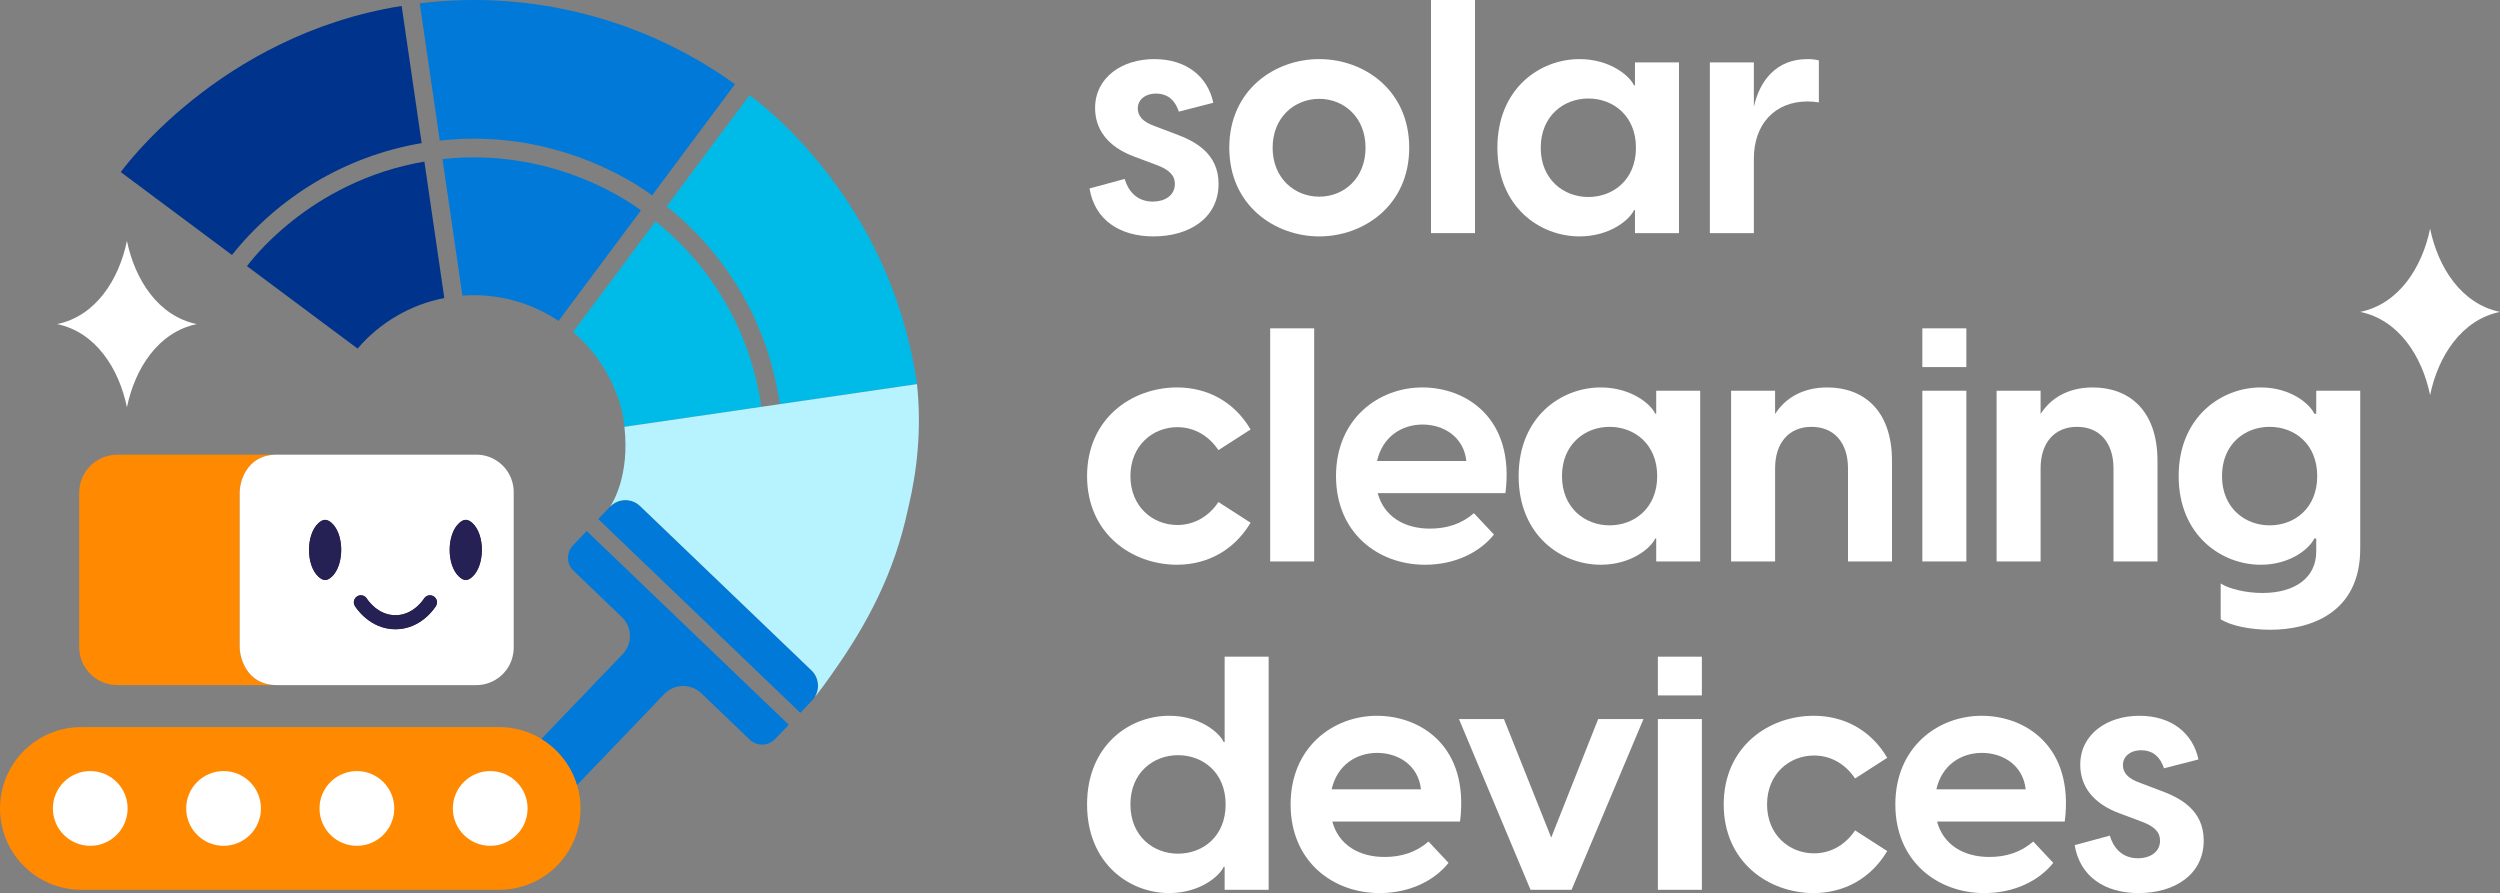 <?xml version="1.0" encoding="UTF-8"?> <svg xmlns="http://www.w3.org/2000/svg" id="Ebene_2" data-name="Ebene 2" viewBox="0 0 1751.24 625.6"><rect x="0" y="0" width="1751.24" height="625.6" fill="#808080" stroke="none"/><defs><style> .cls-1 { fill: #0079d9; } .cls-1, .cls-2, .cls-3, .cls-4, .cls-5, .cls-6, .cls-7 { stroke-width: 0px; } .cls-2 { fill: #b7f2ff; } .cls-3 { fill: #ff8900; } .cls-4 { fill: #262155; } .cls-5 { fill: #00bbe8; } .cls-6 { fill: #fff; } .cls-7 { fill: #00338b; } </style></defs><g id="Ebene_1-2" data-name="Ebene 1"><g><path class="cls-3" d="M406.65,566.31c0,15.74-6.38,29.99-16.69,40.3s-24.56,16.69-40.3,16.69H56.99c-31.47,0-56.99-25.52-56.99-56.99,0-15.74,6.38-29.98,16.69-40.3,10.31-10.31,24.56-16.69,40.3-16.69h292.67c10.85,0,20.98,3.04,29.61,8.28,11.87,7.24,20.89,18.7,24.98,32.29,1.56,5.2,2.4,10.71,2.4,16.43h0Z"></path><circle class="cls-6" cx="63.22" cy="566.31" r="26.18"></circle><circle class="cls-6" cx="156.61" cy="566.31" r="26.18"></circle><circle class="cls-6" cx="250" cy="566.31" r="26.18"></circle><circle class="cls-6" cx="343.4" cy="566.31" r="26.18"></circle><path class="cls-1" d="M552.55,507.68l-9.57,9.99c-4.83,5.04-12.84,5.21-17.89.38l-24.76-23.73-9.08-8.71-.11-.11c-7.31-6.88-18.84-6.6-25.81.66l-5.58,5.83-55.5,57.89c-4.09-13.59-13.11-25.05-24.98-32.29l51.34-53.55,5.58-5.82c7.01-7.31,6.76-18.93-.55-25.92l-33.84-32.44c-5.04-4.83-5.21-12.84-.38-17.87l9.57-9.99,141.55,135.69h.01Z"></path><path class="cls-6" d="M137.88,227.03c-27.09,5.55-43.41,31.21-48.96,58.3-5.54-27.09-21.86-52.75-48.95-58.3,27.09-5.55,43.41-31.21,48.95-58.3,5.55,27.09,21.87,52.75,48.96,58.3h0Z"></path><g><path class="cls-3" d="M194.05,479.92h-111.88c-14.74,0-26.7-11.94-26.7-26.68v-108.05c0-14.74,11.96-26.68,26.7-26.68h110.85c-21.36.62-25.12,20.46-25.12,26.19v109.02c0,4.72,3.4,26.21,26.15,26.21h0Z"></path><path class="cls-3" d="M232.32,366.32c8.36,7.57,8.8,26.47,1.94,35.62-.58.79-1.22,1.52-1.94,2.15-.79.74-1.62,1.31-2.43,1.7-.72.32-1.42.52-2.14.52-1.52,0-3.08-.86-4.58-2.22-8.99-8.08-8.94-29.73,0-37.77,1.5-1.33,3.06-2.18,4.58-2.18s3.09.84,4.57,2.18h0Z"></path><path class="cls-3" d="M305.44,424.47c-.41.67-10.12,16.34-28.44,16.34s-28.03-15.67-28.44-16.34c-1.41-2.33-.66-5.37,1.67-6.79,2.33-1.41,5.35-.67,6.77,1.64.31.49,7.33,11.61,19.99,11.61s19.71-11.13,20.01-11.61c1.43-2.32,4.45-3.05,6.79-1.62,2.32,1.42,3.05,4.44,1.64,6.76h0Z"></path><path class="cls-3" d="M330.85,404.08c-1.48,1.36-3.04,2.22-4.57,2.22s-3.08-.86-4.58-2.22c-8.99-8.08-8.94-29.73,0-37.77,1.5-1.33,3.05-2.18,4.58-2.18s3.09.84,4.57,2.18c9.09,8.22,8.82,29.83,0,37.77Z"></path><path class="cls-4" d="M330.85,366.32c-1.48-1.33-3.04-2.18-4.57-2.18s-3.08.84-4.58,2.18c-8.94,8.04-8.99,29.69,0,37.77,1.5,1.36,3.05,2.22,4.58,2.22s3.09-.86,4.57-2.22c8.82-7.94,9.09-29.55,0-37.77ZM303.8,417.71c-2.33-1.43-5.35-.7-6.79,1.62-.3.48-7.33,11.61-20.01,11.61s-19.69-11.11-19.99-11.61c-1.42-2.32-4.44-3.05-6.77-1.64-2.33,1.42-3.08,4.45-1.67,6.79.41.67,10.13,16.34,28.44,16.34s28.03-15.67,28.44-16.34c1.41-2.32.67-5.34-1.64-6.76h0ZM227.75,364.14c-1.52,0-3.08.84-4.58,2.18-8.94,8.04-8.99,29.69,0,37.77,1.5,1.36,3.06,2.22,4.58,2.22.72,0,1.42-.2,2.14-.52.81-.39,1.64-.96,2.43-1.7.72-.63,1.36-1.36,1.94-2.15,6.86-9.15,6.42-28.05-1.94-35.62-1.48-1.33-3.04-2.18-4.57-2.18h0Z"></path><path class="cls-6" d="M356.73,332.28c-4.44-8.22-13.14-13.8-23.1-13.8h-139.58c-.35,0-.69,0-1.03.01-21.36.62-25.12,20.46-25.12,26.19v109.02c0,4.72,3.4,26.21,26.15,26.21h139.58c9.96,0,18.66-5.58,23.1-13.8,1.98-3.7,3.11-7.91,3.11-12.41v-109.02c0-4.5-1.12-8.71-3.11-12.41h0ZM234.26,401.94c-.58.79-1.22,1.52-1.94,2.15-.79.74-1.62,1.31-2.43,1.7-.72.32-1.42.52-2.14.52-1.52,0-3.08-.86-4.58-2.22-8.99-8.08-8.94-29.73,0-37.77,1.5-1.33,3.06-2.18,4.58-2.18s3.09.84,4.57,2.18c8.36,7.57,8.8,26.47,1.94,35.62h0ZM305.44,424.47c-.41.67-10.12,16.34-28.44,16.34s-28.03-15.67-28.44-16.34c-1.41-2.33-.66-5.37,1.67-6.79,2.33-1.41,5.35-.67,6.77,1.64.31.49,7.33,11.61,19.99,11.61s19.71-11.13,20.01-11.61c1.43-2.32,4.45-3.05,6.79-1.62,2.32,1.42,3.05,4.44,1.64,6.76h0ZM321.7,366.32c1.5-1.33,3.05-2.18,4.58-2.18s3.09.84,4.57,2.18c9.09,8.22,8.82,29.83,0,37.77-1.48,1.36-3.04,2.22-4.57,2.22s-3.08-.86-4.58-2.22c-8.99-8.08-8.94-29.73,0-37.77Z"></path><path class="cls-4" d="M330.85,404.08c-1.48,1.36-3.04,2.22-4.57,2.22s-3.08-.86-4.58-2.22c-8.99-8.08-8.94-29.73,0-37.77,1.5-1.33,3.05-2.18,4.58-2.18s3.09.84,4.57,2.18c9.09,8.22,8.82,29.83,0,37.77Z"></path><path class="cls-4" d="M234.26,401.94c-.58.79-1.22,1.52-1.94,2.15-.79.74-1.62,1.31-2.43,1.7-.72.32-1.42.52-2.14.52-1.52,0-3.08-.86-4.58-2.22-8.99-8.08-8.94-29.73,0-37.77,1.5-1.33,3.06-2.18,4.58-2.18s3.09.84,4.57,2.18c8.36,7.57,8.8,26.47,1.94,35.62h0Z"></path><path class="cls-4" d="M305.44,424.47c-.41.67-10.12,16.34-28.44,16.34s-28.03-15.67-28.44-16.34c-1.41-2.33-.66-5.37,1.67-6.79,2.33-1.41,5.35-.67,6.77,1.64.31.49,7.33,11.61,19.99,11.61s19.71-11.13,20.01-11.61c1.43-2.32,4.45-3.05,6.79-1.62,2.32,1.42,3.05,4.44,1.64,6.76h0Z"></path></g><path class="cls-5" d="M533.31,285l-86.47,12.63-9.44,1.37c-.4-3.68-.94-7.19-1.57-10.35-5.22-21.7-17.37-41.64-34.39-56.1,0,0,57.75-77.46,57.75-77.49,39.07,31.31,66.48,76.72,74.12,129.93h0Z"></path><path class="cls-7" d="M311.23,208.79l-13.95-95.59h0c-81.37,13.85-123.25,71.93-124.27,73.24l77.48,57.75c15.48-18.2,37.25-30.96,60.74-35.4h0Z"></path><path class="cls-1" d="M308.07,98.48c87.19-9.83,147.11,37.31,148.7,38.4.88.6.05-.07.05-.07l58.01-77.83C452.82,14.31,374.09-7.52,294.03,2.33l14.03,96.14h.01Z"></path><path class="cls-5" d="M519.25,205.04c13.57,23.38,22.92,49.67,27.02,78.07l96.09-14.04s-.02-.11-.02-.15c-1.76-12.14-4.16-23.69-7.06-34.74-.72-2.74-1.44-5.48-2.22-8.16h-.01c-13.23-45.38-34.89-81.04-55.33-107.04-26.53-33.7-51.09-51.09-52.65-52.31l-58.06,77.89c20.88,16.66,38.67,37.11,52.24,60.47h0Z"></path><path class="cls-1" d="M571.04,487.79c-.58,1-1.28,1.94-2.11,2.8l-8.33,8.71-141.55-135.69,8.33-8.7c5.66-5.92,15.06-6.13,20.98-.45l120.12,115.16c5.04,4.85,5.93,12.39,2.56,18.17h0Z"></path><path class="cls-2" d="M636.19,355.92c-.04.24-.1.49-.17.73-9.43,44.28-28.13,79.92-52.38,114.21-.52.76-1.05,1.52-1.57,2.28-4.16,5.93-7.91,10.93-11.04,14.89.03-.06.04-.14.01-.24,3.37-5.78,2.49-13.32-2.56-18.17l-120.12-115.16c-5.92-5.68-15.32-5.47-20.98.45,1.83-2.7,13.8-21.81,10.03-55.91l.98-.14,1.25-.18,3.43-.51,90.24-13.17,12.96-1.9,86.63-12.65,9.46-1.38c3.26,30.73.27,60.05-6.15,86.84h-.02Z"></path><path class="cls-7" d="M162.5,178.61c32.16-40.35,78.97-69.25,132.88-78.36h0l-14.03-96.1C152.84,24.68,84.6,120.55,84.6,120.55l77.9,58.06h0Z"></path><path class="cls-1" d="M391.3,224.72l57.65-77.36h0c-1.2-.85-57.29-44.91-139-35.93h0l13.96,95.65h0c24.52-1.85,47.98,4.82,67.23,17.66.05.03.12.02.16-.03h0Z"></path></g><g><path class="cls-6" d="M1751.24,218.49c-27.09,5.55-43.41,31.21-48.96,58.3-5.55-27.09-21.87-52.75-48.96-58.3,27.09-5.55,43.41-31.21,48.96-58.3,5.55,27.09,21.87,52.75,48.96,58.3Z"></path><g><path class="cls-6" d="M763.2,132.02l24.61-6.67c2.3,7.82,8.05,15.87,19.78,15.87,7.82,0,15.41-3.91,15.41-12.42,0-5.75-3.68-9.89-13.11-13.34l-14.72-5.52c-19.78-7.13-28.06-19.78-28.06-34.27,0-21.39,18.86-34.27,41.4-34.27s37.49,12.19,41.4,30.59l-24.15,6.21c-3.22-9.66-9.43-12.65-15.87-12.65-8.05,0-12.88,4.6-12.88,10.35,0,5.06,2.99,9.43,12.42,12.65l13.34,5.06c14.72,5.29,30.82,14.03,30.82,35.19,0,23.92-20.47,36.8-45.54,36.8-23.69,0-41.17-11.5-44.85-33.58h0Z"></path><path class="cls-6" d="M861.11,103.5c0-40.48,31.74-62.1,63.02-62.1s63.02,21.62,63.02,62.1-31.97,62.1-63.02,62.1-63.02-21.62-63.02-62.1ZM924.13,137.77c17.25,0,32.43-12.88,32.43-34.27s-15.18-34.27-32.43-34.27-32.66,12.88-32.66,34.27,15.41,34.27,32.66,34.27Z"></path><path class="cls-6" d="M1002.42,0h30.82v163.3h-30.82V0Z"></path><path class="cls-6" d="M1048.92,103.5c0-41.4,29.67-62.1,57.5-62.1,21.39,0,35.19,11.73,38.18,18.4h.69v-16.1h30.82v119.6h-30.82v-16.1h-.69c-2.99,6.67-16.79,18.4-38.18,18.4-27.83,0-57.5-20.7-57.5-62.1ZM1112.63,138c17.25,0,33.35-11.96,33.35-34.5s-16.1-34.5-33.35-34.5-33.35,12.19-33.35,34.5,16.1,34.5,33.35,34.5Z"></path><path class="cls-6" d="M1197.75,43.7h30.82v31.05c4.14-18.4,15.87-33.35,37.49-33.35,2.76,0,5.29.23,8.05.92v29.44c-2.76-.46-5.06-.69-7.82-.69-23.23,0-37.72,16.1-37.72,40.02v52.21h-30.82V43.7h0Z"></path><path class="cls-6" d="M761.49,333.5c0-40.48,31.51-62.1,63.02-62.1,21.16,0,40.02,9.89,51.52,29.44l-22.54,14.49c-6.21-9.43-16.33-16.1-28.75-16.1-17.25,0-32.89,12.88-32.89,34.27s15.64,34.27,32.89,34.27c12.42,0,22.54-6.67,28.75-16.1l22.54,14.49c-11.5,19.32-30.36,29.44-51.52,29.44-31.51,0-63.02-21.62-63.02-62.1h0Z"></path><path class="cls-6" d="M889.76,230h30.82v163.3h-30.82v-163.3h0Z"></path><path class="cls-6" d="M935.87,333.5c0-40.25,29.9-62.1,60.49-62.1s64.86,21.39,58.19,74.06h-89.47c4.37,16.33,18.63,24.84,36.57,24.84,11.73,0,22.08-3.22,30.82-10.81l14.03,14.95c-9.89,12.42-27.14,21.16-48.3,21.16-32.89,0-62.33-22.31-62.33-62.1ZM1027.18,322.92c-1.84-17.02-16.1-25.53-30.59-25.53s-28.06,8.28-31.97,25.53h62.56Z"></path><path class="cls-6" d="M1063.8,333.5c0-41.4,29.67-62.1,57.5-62.1,21.39,0,35.19,11.73,38.18,18.4h.69v-16.1h30.82v119.6h-30.82v-16.1h-.69c-2.99,6.67-16.79,18.4-38.18,18.4-27.83,0-57.5-20.7-57.5-62.1h0ZM1127.51,368c17.25,0,33.35-11.96,33.35-34.5s-16.1-34.5-33.35-34.5-33.35,12.19-33.35,34.5,16.1,34.5,33.35,34.5Z"></path><path class="cls-6" d="M1212.63,273.7h30.82v16.33c6.67-10.58,18.63-18.63,36.57-18.63,24.61,0,45.31,15.18,45.31,51.52v70.38h-30.82v-65.32c0-17.48-9.43-28.98-25.53-28.98s-25.53,11.5-25.53,28.98v65.32h-30.82v-119.6h0Z"></path><path class="cls-6" d="M1346.6,230h30.82v27.14h-30.82v-27.14h0ZM1346.6,273.7h30.82v119.6h-30.82v-119.6Z"></path><path class="cls-6" d="M1398.61,273.7h30.82v16.33c6.67-10.58,18.63-18.63,36.57-18.63,24.61,0,45.31,15.18,45.31,51.52v70.38h-30.82v-65.32c0-17.48-9.43-28.98-25.53-28.98s-25.53,11.5-25.53,28.98v65.32h-30.82v-119.6h0Z"></path><path class="cls-6" d="M1555.58,433.78v-25.07c5.52,3.68,17.48,6.67,29.21,6.67,23,0,37.72-10.81,37.72-28.98v-9.2h-1.38c-2.99,6.67-16.33,18.4-37.49,18.4-27.6,0-57.5-20.7-57.5-62.1s29.9-62.1,57.5-62.1c21.16,0,34.5,11.73,37.49,18.4h1.38v-16.1h30.82v110.63c0,45.77-35.88,56.81-63.02,56.81-13.8,0-27.6-2.76-34.73-7.36h0ZM1589.85,368c17.48,0,33.35-11.96,33.35-34.5s-15.87-34.5-33.35-34.5-33.35,12.19-33.35,34.5,16.1,34.5,33.35,34.5Z"></path><path class="cls-6" d="M857.86,623.3v-16.1h-.69c-2.99,6.67-16.79,18.4-38.18,18.4-27.83,0-57.5-20.7-57.5-62.1s29.67-62.1,57.5-62.1c21.39,0,35.19,11.73,38.18,18.4h.69v-59.8h30.82v163.3h-30.82ZM825.2,598c17.25,0,33.35-11.96,33.35-34.5s-16.1-34.5-33.35-34.5-33.35,12.19-33.35,34.5,16.1,34.5,33.35,34.5Z"></path><path class="cls-6" d="M904.07,563.5c0-40.25,29.9-62.1,60.49-62.1s64.86,21.39,58.19,74.06h-89.47c4.37,16.33,18.63,24.84,36.57,24.84,11.73,0,22.08-3.22,30.82-10.81l14.03,14.95c-9.89,12.42-27.14,21.16-48.3,21.16-32.89,0-62.33-22.31-62.33-62.1h0ZM995.38,552.92c-1.84-17.02-16.1-25.53-30.59-25.53s-28.06,8.28-31.97,25.53h62.56Z"></path><path class="cls-6" d="M1021.99,503.7h31.51l33.12,83.03,32.89-83.03h31.74l-50.37,119.6h-28.75l-50.14-119.6h0Z"></path><path class="cls-6" d="M1161.34,460h30.82v27.14h-30.82v-27.14ZM1161.34,503.7h30.82v119.6h-30.82v-119.6h0Z"></path><path class="cls-6" d="M1207.46,563.5c0-40.48,31.51-62.1,63.02-62.1,21.16,0,40.02,9.89,51.52,29.44l-22.54,14.49c-6.21-9.43-16.33-16.1-28.75-16.1-17.25,0-32.89,12.88-32.89,34.27s15.64,34.27,32.89,34.27c12.42,0,22.54-6.67,28.75-16.1l22.54,14.49c-11.5,19.32-30.36,29.44-51.52,29.44-31.51,0-63.02-21.62-63.02-62.1h0Z"></path><path class="cls-6" d="M1327.68,563.5c0-40.25,29.9-62.1,60.49-62.1s64.86,21.39,58.19,74.06h-89.47c4.37,16.33,18.63,24.84,36.57,24.84,11.73,0,22.08-3.22,30.82-10.81l14.03,14.95c-9.89,12.42-27.14,21.16-48.3,21.16-32.89,0-62.33-22.31-62.33-62.1h0ZM1418.98,552.92c-1.84-17.02-16.1-25.53-30.59-25.53s-28.06,8.28-31.97,25.53h62.56,0Z"></path><path class="cls-6" d="M1453.3,592.02l24.61-6.67c2.3,7.82,8.05,15.87,19.78,15.87,7.82,0,15.41-3.91,15.41-12.42,0-5.75-3.68-9.89-13.11-13.34l-14.72-5.52c-19.78-7.13-28.06-19.78-28.06-34.27,0-21.39,18.86-34.27,41.4-34.27s37.49,12.19,41.4,30.59l-24.15,6.21c-3.22-9.66-9.43-12.65-15.87-12.65-8.05,0-12.88,4.6-12.88,10.35,0,5.06,2.99,9.43,12.42,12.65l13.34,5.06c14.72,5.29,30.82,14.03,30.82,35.19,0,23.92-20.47,36.8-45.54,36.8-23.69,0-41.17-11.5-44.85-33.58h0Z"></path></g></g></g></svg> 
